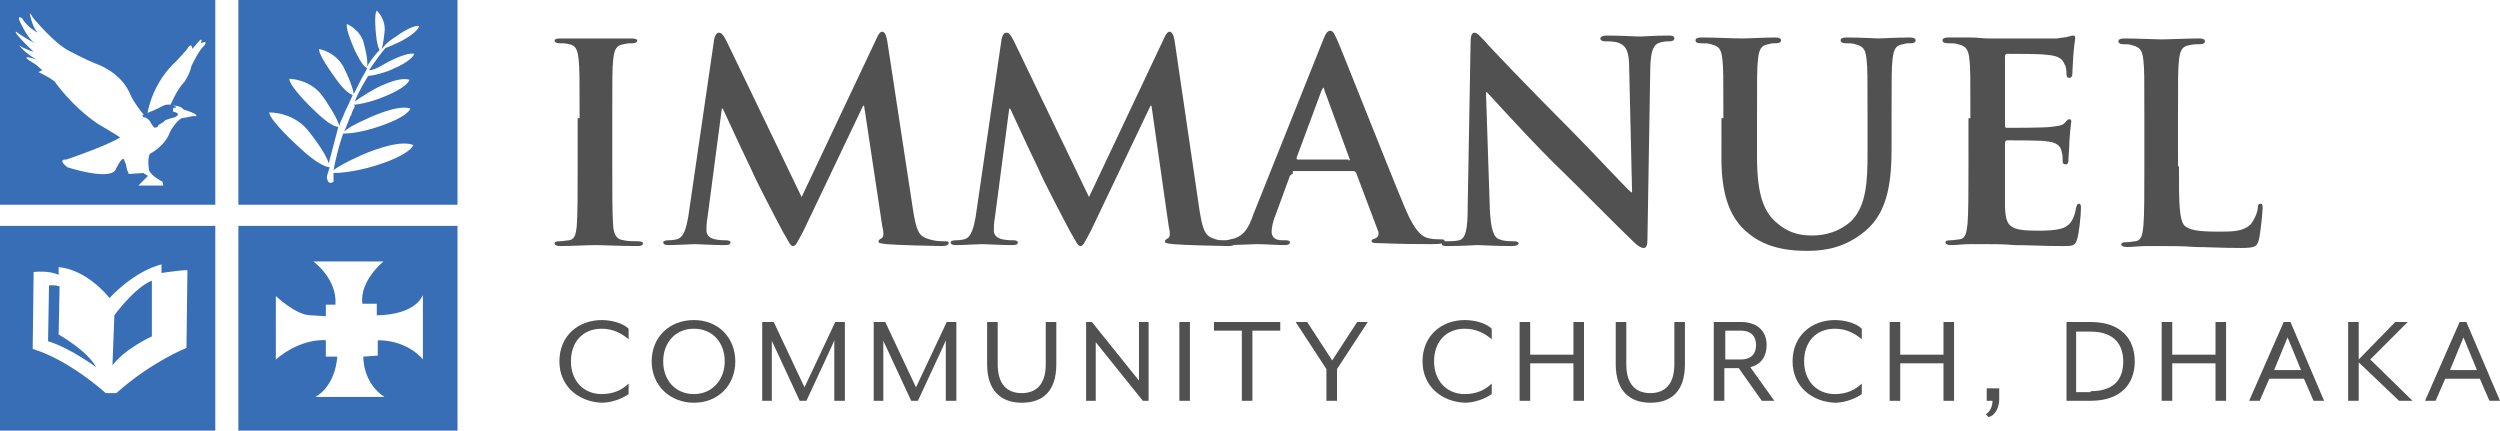 <?xml version="1.0" encoding="utf-8"?>
<!-- Generator: Adobe Illustrator 24.2.1, SVG Export Plug-In . SVG Version: 6.00 Build 0)  -->
<svg version="1.1" id="Layer_1" xmlns="http://www.w3.org/2000/svg" xmlns:xlink="http://www.w3.org/1999/xlink" x="0px" y="0px"
	 viewBox="0 0 260.1 44.8" style="enable-background:new 0 0 260.1 44.8;" xml:space="preserve">
<style type="text/css">
	.st0{fill:#515151;}
	.st1{fill:#376EB6;}
</style>
<g>
	<g>
		<path class="st0" d="M60.3,12.3c0-4.4,0-5.2-0.1-6.1c-0.1-1-0.3-1.5-1-1.6c-0.3-0.1-0.7-0.1-1-0.1c-0.3,0-0.5-0.1-0.5-0.3
			C57.8,4,58,4,58.5,4C59.6,4,61.4,4,62.2,4C62.9,4,64.6,4,65.7,4c0.4,0,0.6,0.1,0.6,0.2c0,0.2-0.2,0.3-0.5,0.3
			c-0.3,0-0.5,0-0.9,0.1c-0.8,0.1-1,0.6-1.1,1.6c-0.1,0.9-0.1,1.7-0.1,6.1v5c0,2.8,0,5,0.1,6.3c0.1,0.8,0.3,1.3,1.1,1.4
			c0.4,0.1,1,0.1,1.5,0.1c0.3,0,0.5,0.1,0.5,0.2c0,0.2-0.2,0.3-0.5,0.3c-1.9,0-3.7-0.1-4.5-0.1c-0.7,0-2.5,0.1-3.6,0.1
			c-0.4,0-0.6-0.1-0.6-0.3c0-0.1,0.1-0.2,0.5-0.2c0.4,0,0.8-0.1,1-0.1c0.6-0.1,0.7-0.6,0.8-1.4c0.1-1.2,0.1-3.5,0.1-6.2V12.3z"/>
		<path class="st0" d="M74.3,4.1c0.1-0.5,0.3-0.7,0.5-0.7c0.2,0,0.4,0.1,0.8,0.9l7.8,16.2L91.2,4c0.2-0.5,0.4-0.7,0.6-0.7
			s0.4,0.3,0.5,0.9L95,21.9c0.3,1.8,0.5,2.6,1.4,2.9c0.8,0.3,1.4,0.3,1.8,0.3c0.3,0,0.5,0,0.5,0.2c0,0.2-0.3,0.3-0.7,0.3
			c-0.7,0-4.7-0.1-5.8-0.2c-0.7-0.1-0.8-0.1-0.8-0.3c0-0.1,0.1-0.2,0.3-0.3c0.2-0.1,0.3-0.4,0.1-1.2L89.9,11h-0.1l-6.2,13
			c-0.7,1.3-0.8,1.6-1.1,1.6s-0.5-0.6-1-1.4c-0.7-1.3-3-5.7-3.3-6.5c-0.3-0.6-2-4.2-3-6.4h-0.1l-1.5,11.4c-0.1,0.5-0.1,0.9-0.1,1.3
			c0,0.5,0.4,0.8,0.9,0.9c0.5,0.1,0.9,0.1,1.2,0.1c0.2,0,0.4,0.1,0.4,0.2c0,0.3-0.3,0.3-0.7,0.3c-1.2,0-2.5-0.1-3-0.1
			c-0.5,0-1.9,0.1-2.8,0.1c-0.3,0-0.5-0.1-0.5-0.3c0-0.1,0.2-0.2,0.5-0.2c0.2,0,0.4,0,0.9-0.1c0.8-0.2,1-1.3,1.2-2.3L74.3,4.1z"/>
		<path class="st0" d="M104.2,4.1c0.1-0.5,0.3-0.7,0.5-0.7c0.2,0,0.4,0.1,0.8,0.9l7.8,16.2L121.1,4c0.2-0.5,0.4-0.7,0.6-0.7
			s0.4,0.3,0.5,0.9l2.6,17.7c0.3,1.8,0.5,2.6,1.4,2.9c0.8,0.3,1.4,0.3,1.8,0.3c0.3,0,0.5,0,0.5,0.2c0,0.2-0.3,0.3-0.7,0.3
			c-0.7,0-4.7-0.1-5.8-0.2c-0.7-0.1-0.8-0.1-0.8-0.3c0-0.1,0.1-0.2,0.3-0.3c0.2-0.1,0.3-0.4,0.1-1.2L119.8,11h-0.1l-6.2,13
			c-0.7,1.3-0.8,1.6-1.1,1.6s-0.5-0.6-1-1.4c-0.7-1.3-3-5.7-3.3-6.5c-0.3-0.6-2-4.2-3-6.4H105l-1.5,11.4c-0.1,0.5-0.1,0.9-0.1,1.3
			c0,0.5,0.4,0.8,0.9,0.9c0.5,0.1,0.9,0.1,1.2,0.1c0.2,0,0.4,0.1,0.4,0.2c0,0.3-0.3,0.3-0.7,0.3c-1.2,0-2.5-0.1-3-0.1
			c-0.5,0-1.9,0.1-2.8,0.1c-0.3,0-0.5-0.1-0.5-0.3c0-0.1,0.2-0.2,0.5-0.2c0.2,0,0.4,0,0.9-0.1c0.8-0.2,1-1.3,1.2-2.3L104.2,4.1z"/>
		<path class="st0" d="M134.5,18.1c-0.1,0-0.2,0.1-0.3,0.2l-1.5,4.1c-0.3,0.7-0.4,1.4-0.4,1.7c0,0.5,0.3,0.9,1.1,0.9h0.4
			c0.3,0,0.4,0.1,0.4,0.2c0,0.2-0.2,0.3-0.5,0.3c-0.9,0-2.1-0.1-3-0.1c-0.3,0-1.9,0.1-3.4,0.1c-0.4,0-0.5-0.1-0.5-0.3
			c0-0.2,0.1-0.2,0.3-0.2c0.3,0,0.7,0,0.9-0.1c1.3-0.2,1.9-1.1,2.4-2.6l7.2-18c0.3-0.8,0.5-1.1,0.8-1.1c0.3,0,0.4,0.3,0.7,0.9
			c0.7,1.6,5.3,13.3,7.1,17.6c1.1,2.6,1.9,3,2.5,3.1c0.4,0.1,0.9,0.1,1.2,0.1c0.2,0,0.4,0,0.4,0.2c0,0.2-0.3,0.3-1.3,0.3
			c-1,0-3.1,0-5.4-0.1c-0.5,0-0.9,0-0.9-0.2c0-0.2,0.1-0.2,0.4-0.3c0.2-0.1,0.4-0.3,0.3-0.7l-2.3-6.1c-0.1-0.1-0.1-0.2-0.3-0.2
			H134.5z M140.3,16.7c0.1,0,0.2-0.1,0.1-0.2l-2.6-7.1c0-0.1-0.1-0.3-0.1-0.3s-0.1,0.1-0.2,0.3l-2.6,7c0,0.1,0,0.2,0.1,0.2H140.3z"
			/>
		<path class="st0" d="M155,21.7c0.1,2.2,0.4,3,1,3.2c0.5,0.2,1,0.2,1.5,0.2c0.3,0,0.5,0.1,0.5,0.2c0,0.2-0.3,0.3-0.7,0.3
			c-1.9,0-3-0.1-3.6-0.1c-0.3,0-1.6,0.1-3.1,0.1c-0.4,0-0.6,0-0.6-0.3c0-0.2,0.2-0.2,0.5-0.2c0.4,0,0.9,0,1.3-0.1
			c0.7-0.2,0.9-1.1,0.9-3.6l0.3-17c0-0.6,0.1-1,0.4-1c0.3,0,0.6,0.4,1.1,0.9c0.3,0.4,4.7,5,8.9,9.2c1.9,1.9,5.8,6.1,6.3,6.5h0.1
			l-0.3-12.9c0-1.7-0.3-2.3-1-2.6c-0.4-0.2-1.1-0.2-1.5-0.2c-0.3,0-0.5-0.1-0.5-0.3c0-0.2,0.3-0.3,0.7-0.3c1.5,0,2.9,0.1,3.5,0.1
			c0.3,0,1.4-0.1,2.8-0.1c0.4,0,0.7,0,0.7,0.3c0,0.2-0.2,0.3-0.5,0.3c-0.3,0-0.5,0-0.9,0.1c-0.8,0.2-1,0.8-1.1,2.4l-0.3,18.1
			c0,0.6-0.1,0.9-0.4,0.9c-0.3,0-0.7-0.3-1-0.6c-1.8-1.7-5.5-5.5-8.5-8.4c-3.1-3.1-6.3-6.7-6.8-7.2h-0.1L155,21.7z"/>
		<path class="st0" d="M179.3,12.3c0-4.4,0-5.2-0.1-6.1c-0.1-1-0.3-1.4-1.2-1.6c-0.2-0.1-0.7-0.1-1.1-0.1c-0.3,0-0.5-0.1-0.5-0.3
			c0-0.2,0.2-0.3,0.6-0.3c1.5,0,3.3,0.1,4.2,0.1c0.7,0,2.5-0.1,3.5-0.1c0.4,0,0.6,0.1,0.6,0.3c0,0.2-0.2,0.3-0.5,0.3
			c-0.3,0-0.5,0-0.8,0.1c-0.8,0.1-1,0.6-1.1,1.6c-0.1,0.9-0.1,1.7-0.1,6.1v4c0,4.2,0.8,5.9,2.2,7c1.3,1.1,2.6,1.2,3.6,1.2
			c1.3,0,2.8-0.4,4-1.5c1.6-1.6,1.7-4.2,1.7-7.1v-3.6c0-4.4,0-5.2-0.1-6.1c-0.1-1-0.3-1.4-1.2-1.6c-0.2-0.1-0.7-0.1-1-0.1
			c-0.3,0-0.5-0.1-0.5-0.3c0-0.2,0.2-0.3,0.6-0.3c1.5,0,3.3,0.1,3.3,0.1c0.3,0,2.1-0.1,3.3-0.1c0.4,0,0.6,0.1,0.6,0.3
			c0,0.2-0.2,0.3-0.5,0.3c-0.3,0-0.5,0-0.8,0.1c-0.8,0.1-1,0.6-1.1,1.6c-0.1,0.9-0.1,1.7-0.1,6.1v3.1c0,3.2-0.3,6.6-2.7,8.6
			c-2,1.7-4.1,2.1-6,2.1c-1.5,0-4.3-0.1-6.4-2c-1.5-1.3-2.6-3.4-2.6-7.6V12.3z"/>
		<path class="st0" d="M205,12.3c0-4.4,0-5.2-0.1-6.1c-0.1-1-0.3-1.4-1.2-1.6c-0.2-0.1-0.7-0.1-1.1-0.1c-0.3,0-0.5-0.1-0.5-0.3
			c0-0.2,0.2-0.3,0.6-0.3c0.8,0,1.6,0,2.3,0c0.7,0,1.4,0.1,1.8,0.1c0.9,0,6.6,0,7.2,0c0.5-0.1,1-0.1,1.2-0.2c0.1,0,0.3-0.1,0.5-0.1
			s0.2,0.1,0.2,0.3c0,0.2-0.1,0.5-0.2,1.9c0,0.3-0.1,1.5-0.1,1.9c0,0.1-0.1,0.3-0.3,0.3c-0.2,0-0.3-0.1-0.3-0.4c0-0.2,0-0.7-0.2-1
			c-0.2-0.5-0.5-0.9-1.9-1c-0.5-0.1-3.5-0.1-4.1-0.1c-0.1,0-0.2,0.1-0.2,0.3V13c0,0.2,0,0.3,0.2,0.3c0.6,0,3.9,0,4.6-0.1
			c0.7-0.1,1.1-0.1,1.4-0.4c0.2-0.2,0.3-0.4,0.5-0.4c0.1,0,0.2,0.1,0.2,0.2s-0.1,0.6-0.2,2.1c0,0.6-0.1,1.7-0.1,1.9
			c0,0.2,0,0.5-0.3,0.5c-0.2,0-0.3-0.1-0.3-0.3c0-0.3,0-0.7-0.1-1c-0.1-0.6-0.5-1-1.6-1.1c-0.5-0.1-3.4-0.1-4.1-0.1
			c-0.1,0-0.2,0.1-0.2,0.3v2.3c0,1,0,3.6,0,4.4c0.1,2,0.5,2.4,3.4,2.4c0.7,0,1.9,0,2.7-0.3c0.7-0.3,1.1-0.9,1.3-2.1
			c0.1-0.3,0.1-0.4,0.3-0.4c0.2,0,0.2,0.2,0.2,0.5c0,0.7-0.2,2.6-0.4,3.2c-0.2,0.7-0.5,0.7-1.5,0.7c-2.1,0-3.7-0.1-5-0.1
			c-1.2-0.1-2.1-0.1-3-0.1c-0.3,0-0.9,0-1.6,0c-0.7,0-1.4,0.1-2,0.1c-0.4,0-0.6-0.1-0.6-0.3c0-0.1,0.1-0.2,0.5-0.2
			c0.4,0,0.8-0.1,1-0.1c0.6-0.1,0.7-0.7,0.8-1.6c0.1-1.2,0.1-3.5,0.1-6.1V12.3z"/>
		<path class="st0" d="M226.7,17.3c0,3.7,0,5.6,0.6,6.2c0.5,0.4,1.2,0.6,3.5,0.6c1.5,0,2.6,0,3.4-0.8c0.3-0.4,0.7-1.2,0.7-1.7
			c0-0.3,0.1-0.4,0.3-0.4c0.2,0,0.2,0.1,0.2,0.5c0,0.3-0.2,2.5-0.4,3.3c-0.2,0.6-0.3,0.8-1.8,0.8c-2.1,0-3.6-0.1-4.8-0.1
			c-1.3-0.1-2.3-0.1-3.5-0.1c-0.3,0-0.9,0-1.6,0c-0.7,0-1.4,0.1-2,0.1c-0.4,0-0.6-0.1-0.6-0.3c0-0.1,0.1-0.2,0.5-0.2
			c0.4,0,0.8-0.1,1-0.1c0.6-0.1,0.7-0.7,0.8-1.6c0.1-1.2,0.1-3.5,0.1-6.1v-5c0-4.4,0-5.2-0.1-6.1c-0.1-1-0.3-1.4-1.2-1.6
			c-0.2-0.1-0.6-0.1-0.9-0.1c-0.3,0-0.5-0.1-0.5-0.3c0-0.2,0.2-0.3,0.6-0.3c1.3,0,3.2,0.1,3.9,0.1c0.7,0,2.8-0.1,3.9-0.1
			c0.4,0,0.6,0.1,0.6,0.3c0,0.2-0.2,0.3-0.5,0.3c-0.3,0-0.8,0-1.1,0.1c-0.8,0.1-1,0.6-1.1,1.6c-0.1,0.9-0.1,1.7-0.1,6.1V17.3z"/>
	</g>
</g>
<g>
	<path class="st1" d="M15.1,12.2l0.3,0.2l0.2,0.2l0.1,0.2l0.2,0.3l0.2,0.2l0.3-0.1l0.1-0.2l0.5-0.3l0.2-0.2l0.6-0.2l0.4-0.1l0.3-0.2
		l0-0.2l-0.2-0.1L18,11.6l0-0.3l0.1-0.1h0.2l0-0.1c0,0-0.7-0.5-1.5,0c-0.8,0.4-1.1,0.5-1.1,0.5l-0.5,0.2l-0.4,0.2
		C14.9,12.1,14.9,12.3,15.1,12.2"/>
	<path class="st1" d="M0,21.3h22.4V0H0V21.3z M1.7,3.3C2,3.6,3.6,4.5,3.6,4.5C2.8,3.9,2.1,2.3,2.1,2.3C1.7,1.5,2.3,1.9,2.3,1.9
		c0.5,0.9,1.6,1.5,1.6,1.5c-0.6-0.7-0.8-2-0.8-2s0.1,0,0.3,0.4c0,0,0,0,0,0c0,0,2.2,2.7,3.8,3.5c0,0,1.7,0.9,2.7,1.3
		c0,0,2.6,0.8,3.6,3.1C13.9,10.7,15,12,15,12l0.3,0c0.6-3.6,3-5.6,3-5.6c0.3-0.3,1.1-1.2,1.1-1.2C20,4.2,20,5.1,20,5.1l0.6-0.7
		c0.6-0.7,0.3,0.1,0.3,0.1c0.9-0.4,0.3,0.3,0.3,0.3c-0.5,0.4-1.3,2.1-1.3,2.1c-0.1,0.7-0.7,1.6-0.7,1.6c-0.8,0.8-1.5,2.5-1.5,2.5
		l0.1,0c1-0.1,1.3,0.4,1.3,0.4c1.7,0.5,1.3,0.7,1.3,0.7c-0.2-0.1-0.9,0.1-0.9,0.1l-0.6,0.1c-0.6,0.3-1.2,1.4-1.2,1.4
		c-0.5,1.5-2.1,2.3-2.1,2.3c-0.3,0.5-0.1,1.7-0.1,1.7c0.2,0.6,1.4,1.2,1.4,1.2l0.1,0.4l-2.6,0l0.2-0.2l0.8-0.8L14.9,18l-1.5,0.1
		l-0.2-0.5l-0.1-0.5l-0.2-0.5c-0.2-0.4-0.9,1.1-0.9,1.1C11.3,18.8,7,17.4,7,17.4c-1.1-0.9-0.1-0.8-0.1-0.8c4.4-1.5,5.6-2.3,5.6-2.3
		c-0.4-0.3-2.3-1.4-2.3-1.4c-2.8-1.9-4.5-4.4-4.5-4.4C5.1,8,4,7.5,4,7.5l0.4-0.2L3.7,6.7C1.5,5.4,3.8,6.2,3.8,6.2
		C2.4,5.4,2,4.7,2,4.7C2.3,5,3.5,5.4,3.5,5.4C1.1,3.1,1.7,3.3,1.7,3.3"/>
	<path class="st1" d="M24.8,21.3h22.8V0H24.8V21.3z M40.1,6.6c0,0,2.1-1.2,3-1c0,0-0.1,0.7-2.5,1.7c0,0-1.2,0.5-2.3,0.6
		c-0.4,0.7-1,1.6-1.4,2.7c0.2-0.2,0.8-0.6,2-1.3c0,0,2.5-1.4,3.7-1c0,0-0.1,0.8-3,1.9c0,0-1.5,0.6-2.8,0.7L36.9,11c0,0,0-0.1,0-0.1
		c0,0,0,0.1,0,0.1l0,0.1c0,0.1,0,0.1-0.1,0.2c0-0.1,0-0.1,0.1-0.2l-0.2,0.4l0,0l0,0L36.5,12c0,0,0-0.1,0.1-0.1c0,0,0,0.1-0.1,0.1
		l-0.1,0.2c0,0-0.2,0.6-0.6,1.5c0.3-0.3,0.9-0.7,2.5-1.4c0,0,3.1-1.5,4.4-1c0,0-0.2,0.9-3.7,2c0,0-1.8,0.6-3.3,0.6
		c-0.4,1.1-0.8,2.7-1,3.8c0.4-0.3,1.2-0.8,3-1.6c0,0,3.8-1.7,5.3-1c0,0-0.3,1.1-4.5,2.3c0,0-2.1,0.6-3.8,0.6c0,0.4,0,0.7,0,0.9
		c0,0-0.6,0.5-0.7-0.5c0,0,0.1-0.4,0.3-1c-0.3,0-1.3-0.3-3.2-2.1c0,0-3-2.7-3.1-3.6c0,0,2.7-0.1,4.3,2.2c0,0,1.6,2,1.9,3.1
		c0.3-1.1,0.7-2.7,1-3.8c-0.2,0-0.9-0.1-2.7-1.9c0,0-2.4-2.3-2.4-3.1c0,0,2.3,0,3.6,2c0,0,1.4,2,1.6,2.9c0.1-0.4,0.3-0.8,0.4-1
		l0.2-0.5c0,0,0.4-0.8,0.8-1.7c-0.2-0.1-0.8-0.3-1.9-1.9c0,0-1.7-2.3-1.6-2.9c0,0,1.9,0.3,2.7,2.2c0,0,0.8,1.6,0.9,2.5
		c0.3-0.6,0.6-1.2,0.8-1.6l0.4-0.7c0,0,0.1-0.2,0.2-0.4c-0.2-0.1-0.6-0.4-1.3-1.9c0,0-1-2.2-0.8-2.7c0,0,1.5,0.6,1.8,2.2
		c0,0,0.4,1.4,0.3,2.2c0.3-0.5,0.7-1.1,1.3-1.7c-0.1-0.1-0.3-0.6-0.4-1.8c0,0-0.2-2,0.1-2.3c0,0,1,0.9,0.8,2.3c0,0-0.1,1.1-0.3,1.7
		c0,0,0.1-0.1,0.1-0.1c0.1-0.1,0.3-0.5,1.4-1.2c0,0,1.6-1.2,2.4-1.1c0,0,0,0.6-1.9,1.6c0,0-0.8,0.4-1.6,0.7c-0.6,0.7-1,1.3-1,1.3
		s-0.3,0.4-0.7,1C38.9,7.3,39.4,7,40.1,6.6"/>
	<path class="st1" d="M6.1,34.8l0.1-5c-0.6-0.2-1.1-0.1-1.1-0.1L5,35.5c2.3,0.7,5,2.7,5,2.7C9.1,36.5,6.1,34.8,6.1,34.8"/>
	<path class="st1" d="M0,44.8h22.4V23.5H0V44.8z M3.5,28.3c0,0,1.6-0.2,2.6,0.3v-0.8c0,0,2.6,0,5.3,3.2c0,0,2.4-2.7,5.4-3.5v0.9
		c0,0,2-0.3,2.7-0.3l-0.1,8.1c0,0-3.6,1.4-7.3,4.7H11c0,0-3.7-3.4-7.6-4.6L3.5,28.3z"/>
	<path class="st1" d="M15.8,35v-5.8c-1.8,0.7-3.9,3.6-3.9,3.6L11.7,38C13.1,36.2,15.8,35,15.8,35"/>
	<path class="st1" d="M24.8,44.8h22.8V23.5H24.8V44.8z M28.7,30.8c0,0,2.1,2,3.6,2l1.6,0.1v-1.2h1c0.2-2.7-2.3-4.5-2.3-4.5h7.3
		c0,0-2.5,2-2.2,4.4h1.5v1.2c0,0,3.8,0.1,4.8-2.1v6.7c0,0-1.5-2-4.7-2V37l-1.5,0.1c0,0-0.1,2.7,2.2,4.2h-7.2c0,0,2-0.9,2.3-4.2h-1.2
		v-1.7c0,0-2.5-0.3-5.2,2L28.7,30.8z"/>
</g>
<g>
	<path class="st0" d="M58.2,37.6c0-2.7,2-4.3,4.4-4.3c1,0,2.2,0.3,2.8,0.9v1.1c-0.7-0.6-1.6-1.1-2.8-1.1c-1.9,0-3.2,1.3-3.2,3.4
		c0,2,1.3,3.4,3.2,3.4c1.3,0,2.2-0.5,2.8-1.1V41c-0.7,0.5-1.8,0.9-2.8,0.9C60.2,41.8,58.2,40.2,58.2,37.6z"/>
	<path class="st0" d="M67.8,37.6c0-2.5,1.8-4.3,4.4-4.3c2.5,0,4.3,1.8,4.3,4.3s-1.8,4.3-4.3,4.3C69.7,41.9,67.8,40.1,67.8,37.6z
		 M75.4,37.6c0-2-1.3-3.4-3.2-3.4c-1.9,0-3.2,1.4-3.2,3.4c0,2,1.3,3.4,3.2,3.4C74.1,41,75.4,39.5,75.4,37.6z"/>
	<path class="st0" d="M79.4,33.5h1.1l3.2,6.8l3.2-6.8h1v8.2h-1.1v-5.6c0-0.2,0-0.7,0-0.7c0,0-0.2,0.5-0.3,0.7l-2.6,5.6h-0.7
		l-2.6-5.6c-0.1-0.2-0.3-0.6-0.3-0.7c0,0,0,0.5,0,0.7v5.6h-1V33.5z"/>
	<path class="st0" d="M91,33.5h1.1l3.2,6.8l3.2-6.8h1v8.2h-1.1v-5.6c0-0.2,0-0.7,0-0.7c0,0-0.2,0.5-0.3,0.7l-2.6,5.6h-0.7l-2.6-5.6
		c-0.1-0.2-0.3-0.6-0.3-0.7c0,0,0,0.5,0,0.7v5.6h-1V33.5z"/>
	<path class="st0" d="M102.7,37.9v-4.4h1.1v4.4c0,2.1,1,3,2.5,3s2.5-0.9,2.5-3v-4.4h1.1v4.4c0,2.8-1.4,4-3.6,4
		S102.7,40.6,102.7,37.9z"/>
	<path class="st0" d="M113,33.5h0.6l4.9,6.1v-6.1h1v8.2h-0.6l-4.9-6.1v6.1h-1V33.5z"/>
	<path class="st0" d="M122.7,33.5h1.1v8.2h-1.1V33.5z"/>
	<path class="st0" d="M129.2,34.4h-2.9v-0.9h6.9v0.9h-2.9v7.3h-1.1V34.4z"/>
	<path class="st0" d="M138,38.4l-3.2-4.9h1.2l2.6,4l2.6-4h1.1l-3.2,4.9v3.3H138V38.4z"/>
	<path class="st0" d="M148,37.6c0-2.7,2-4.3,4.4-4.3c1,0,2.2,0.3,2.8,0.9v1.1c-0.7-0.6-1.6-1.1-2.8-1.1c-1.9,0-3.2,1.3-3.2,3.4
		c0,2,1.3,3.4,3.2,3.4c1.3,0,2.2-0.5,2.8-1.1V41c-0.7,0.5-1.8,0.9-2.8,0.9C150,41.8,148,40.2,148,37.6z"/>
	<path class="st0" d="M158.1,33.5h1.1v3.4h4.5v-3.4h1.1v8.2h-1.1v-3.9h-4.5v3.9h-1.1V33.5z"/>
	<path class="st0" d="M168.1,37.9v-4.4h1.1v4.4c0,2.1,1,3,2.5,3s2.5-0.9,2.5-3v-4.4h1.1v4.4c0,2.8-1.4,4-3.6,4
		S168.1,40.6,168.1,37.9z"/>
	<path class="st0" d="M178.4,33.5h2.7c1.9,0,2.7,1.1,2.7,2.4c0,1.1-0.5,2-1.7,2.3l2.5,3.5h-1.3l-2.4-3.4h-1.5v3.4h-1.1V33.5z
		 M181.1,37.4c1.2,0,1.6-0.7,1.6-1.5s-0.4-1.5-1.6-1.5h-1.6v3H181.1z"/>
	<path class="st0" d="M186.5,37.6c0-2.7,2-4.3,4.4-4.3c1,0,2.2,0.3,2.8,0.9v1.1c-0.7-0.6-1.6-1.1-2.8-1.1c-1.9,0-3.2,1.3-3.2,3.4
		c0,2,1.3,3.4,3.2,3.4c1.3,0,2.2-0.5,2.8-1.1V41c-0.7,0.5-1.8,0.9-2.8,0.9C188.5,41.8,186.5,40.2,186.5,37.6z"/>
	<path class="st0" d="M196.6,33.5h1.1v3.4h4.5v-3.4h1.1v8.2h-1.1v-3.9h-4.5v3.9h-1.1V33.5z"/>
	<path class="st0" d="M206.6,43.1c0.5-0.3,0.7-0.9,0.7-1.4h-0.6v-1.3h1.3v1.1c0,0.9-0.4,1.7-1.1,1.9L206.6,43.1z"/>
	<path class="st0" d="M215,33.5h2.5c3.2,0,4.6,1.8,4.6,4.1s-1.4,4.1-4.6,4.1H215V33.5z M217.5,40.7c2.7,0,3.4-1.5,3.4-3.1
		s-0.8-3.1-3.4-3.1h-1.5v6.3H217.5z"/>
	<path class="st0" d="M224.9,33.5h1.1v3.4h4.5v-3.4h1.1v8.2h-1.1v-3.9H226v3.9h-1.1V33.5z"/>
	<path class="st0" d="M237.6,33.5h0.7l3.5,8.2h-1.1l-1-2.3h-3.6l-1,2.3h-1.1L237.6,33.5z M239.4,38.5l-1.4-3.4l-1.4,3.4H239.4z"/>
	<path class="st0" d="M244.3,33.5h1.1v3.9l3.8-3.9h1.3l-3.9,3.9l4.4,4.3h-1.4l-4.2-4v4h-1.1V33.5z"/>
	<path class="st0" d="M255.9,33.5h0.7l3.5,8.2H259l-1-2.3h-3.6l-1,2.3h-1.1L255.9,33.5z M257.7,38.5l-1.4-3.4l-1.4,3.4H257.7z"/>
</g>
</svg>
